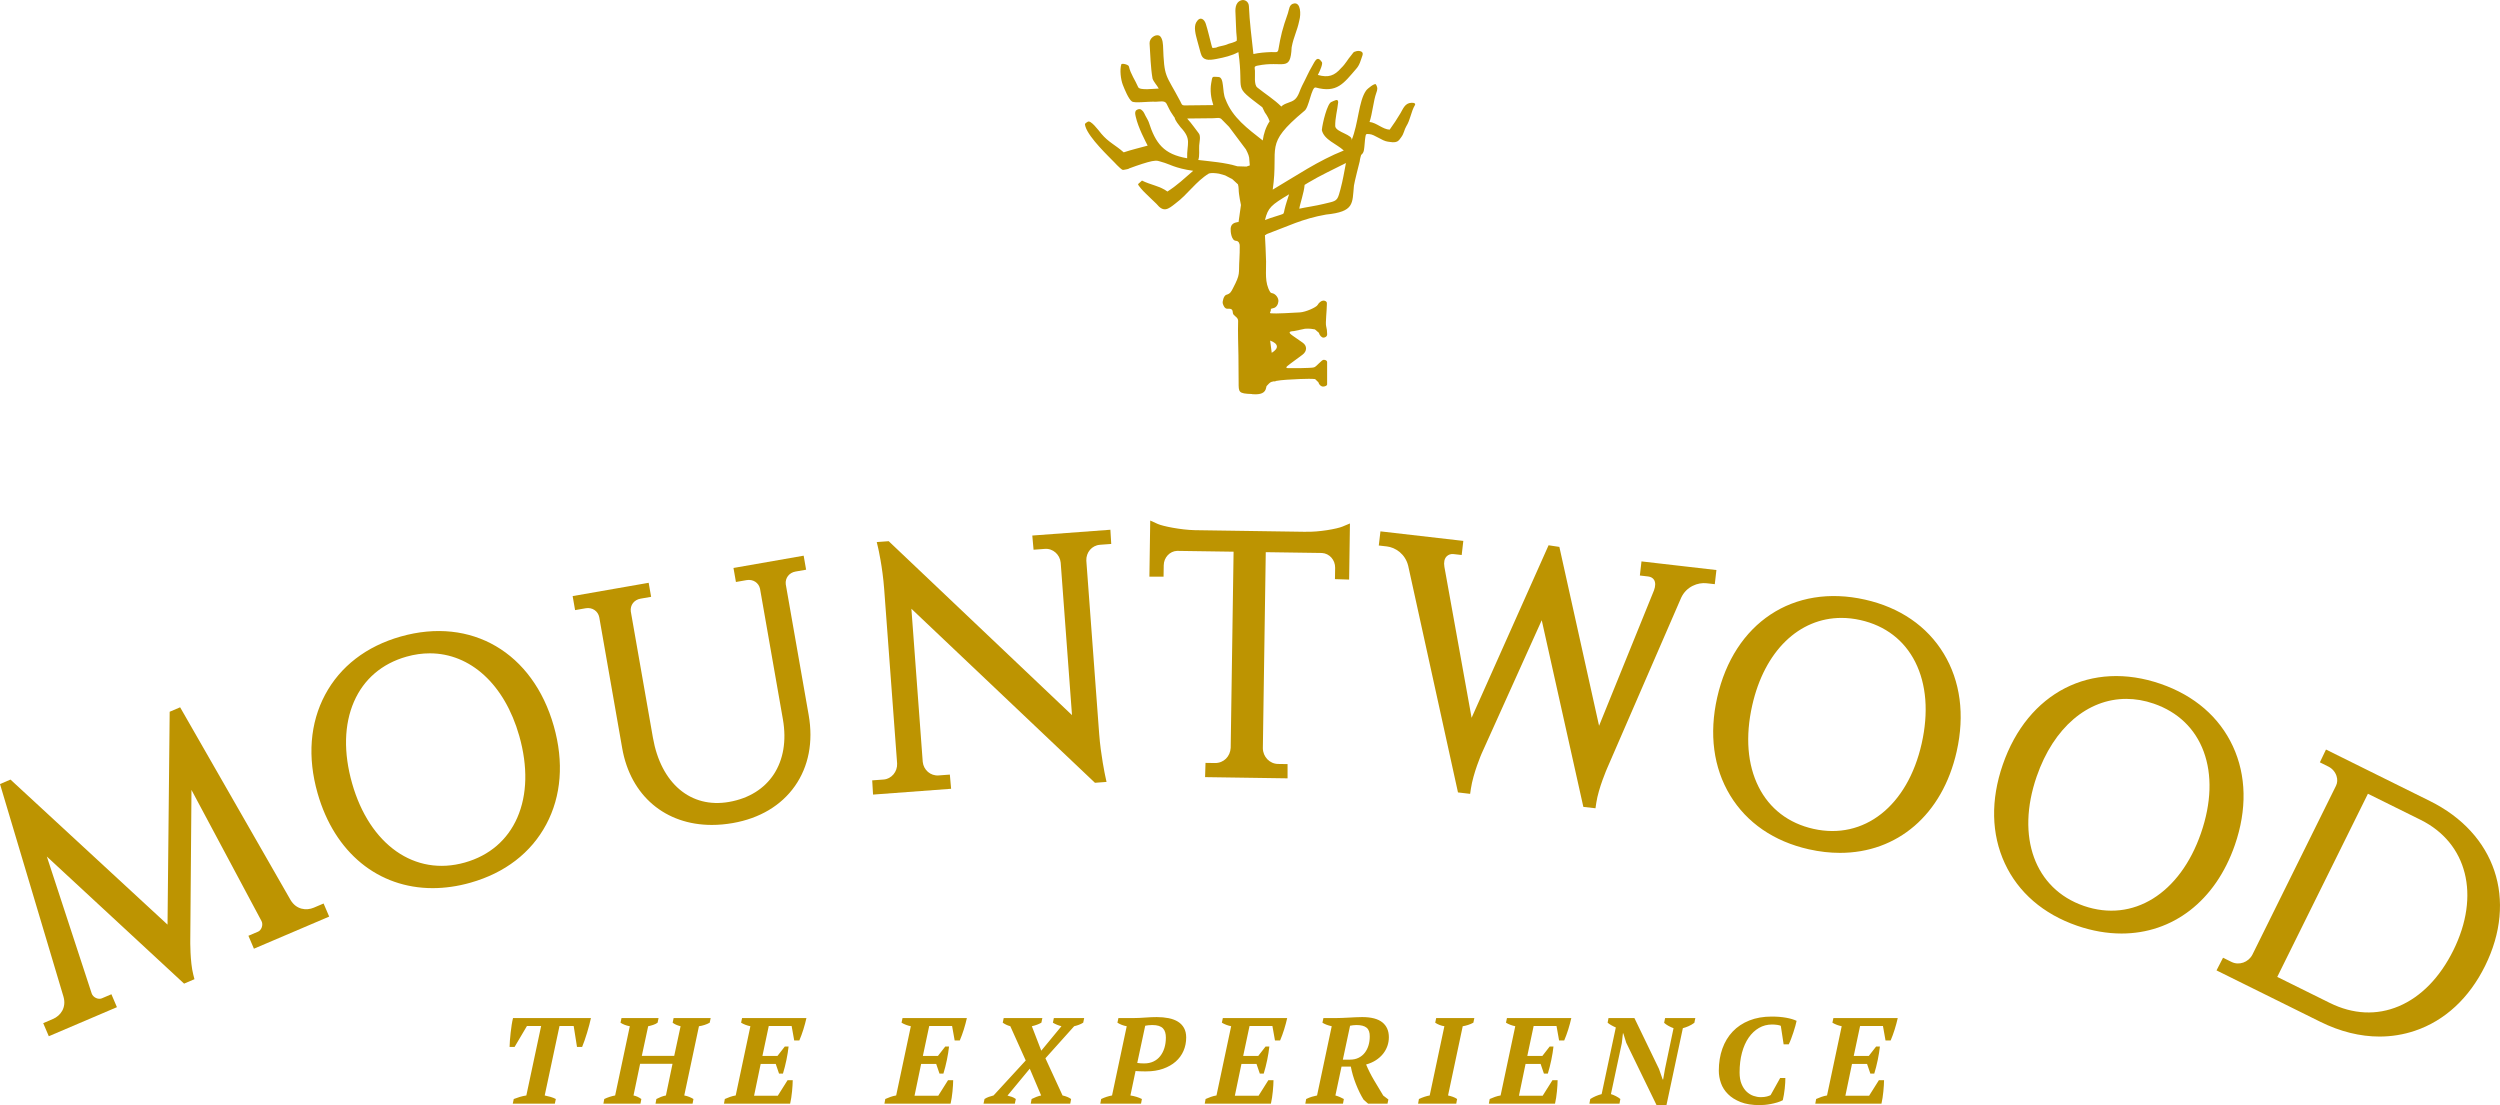 <?xml version="1.0" encoding="UTF-8"?>
<svg id="_レイヤー_1" data-name="レイヤー_1" xmlns="http://www.w3.org/2000/svg" width="220" height="97.251" version="1.1" viewBox="0 0 220 97.251">
  <!-- Generator: Adobe Illustrator 29.2.1, SVG Export Plug-In . SVG Version: 2.1.0 Build 116)  -->
  <defs>
    <style>
      .st0 {
        fill: #bd9401;
      }
    </style>
  </defs>
  <path class="st0" d="M124.204,9.045c-.574.027-.726.524-.967.925-.332.553-.568.91-.946,1.439-.608-.02-1.167-.622-1.773-.675.247-.707.352-1.899.591-2.545.11-.298.149-.468-.032-.764-.083-.135-.727.351-.871.56-.658.952-.648,2.848-1.274,4.378.209-.512-1.367-.707-1.432-1.252-.02-.709.19-1.416.26-2.111.007-.387-.384-.104-.602-.024-.354.129-.78,1.847-.836,2.467.178.859,1.319,1.226,1.93,1.801-2.244.891-4.21,2.24-6.253,3.445.559-3.843-.837-3.906,2.774-6.921.427-.257.634-2.17,1.01-2.068,1.875.512,2.456-.363,3.549-1.626.325-.35.405-.759.565-1.198.14-.384-.31-.428-.524-.374-.33.083-.242.105-.443.337-.359.415-.506.767-.908,1.148-.592.681-1.123.87-2.05.609.225-.432.445-.994.356-1.128-.42-.636-.614-.069-.842.317-.368.623-.503,1.001-.902,1.761-.201.382-.294.885-.619,1.189-.328.307-.907.313-1.209.641-.634-.631-1.417-1.113-2.117-1.679-.306-.247-.175-1.094-.203-1.472-.021-.286-.11-.377.212-.447,2.3-.478,2.908.633,3.018-1.618.183-.972.475-1.392.674-2.361.156-.562.121-1.585-.453-1.497-.459.07-.434.533-.553.868-.481,1.361-.625,1.949-.838,3.207-.05.306-.319.194-.62.205-.527.019-1.061.057-1.575.173-.151-1.406-.34-2.811-.398-4.223-.016-.391-.378-.609-.682-.503-.563.197-.521.833-.491,1.305.048.752.025,1.266.109,2.015l-.002.227c-.134.135-.707.274-.707.274-.319.148-.503.158-.846.244-.256.061-.15.101-.459.118-.139.008-.129.084-.226-.283-.162-.613-.297-1.232-.49-1.837-.128-.4-.501-.705-.835-.136-.248.422-.049,1.114.066,1.548.183.689.135.467.316,1.157.179.679.666.667,1.415.522.652-.126,1.333-.282,1.908-.599.527,3.727-.603,2.795,2.106,4.857l.215.445s.287.37.429.785c-.34.515-.525,1.092-.608,1.691-1.312-1.034-2.672-2.015-3.276-3.626-.318-.663-.076-1.952-.635-1.963-.558-.011-.507-.143-.627.56-.107.626-.017,1.305.187,1.915-.833.009-1.667.019-2.5.028-.297.003-.275-.116-.404-.359-1.317-2.493-1.412-1.989-1.52-4.931-.021-.453-.167-.8-.365-.864-.338-.11-.836.235-.818.694.069,1.026.087,2.078.258,3.091.095.302.395.593.548.886-.361.004-1.681.186-1.81-.124-.248-.593-.674-1.166-.815-1.819-.039-.182-.633-.298-.667-.193-.155.476-.048,1.345.126,1.795.158.41.514,1.278.805,1.476.253.172,1.419-.013,2.117.025.319-.004.772-.13.926.166.192.379.327.678.486.897.104.143.148.25.225.321.001.005.001.011.003.016.065.285.346.612.516.835,1.027,1.091.549,1.42.587,2.739-2.063-.351-2.779-1.302-3.386-3.201-.076-.197-.271-.488-.391-.76-.086-.195-.281-.341-.344-.356-.195-.046-.381.097-.405.145-.074.149-.054.268.003.52.22.981.864,2.17,1.047,2.54-.703.196-1.416.358-2.108.592-.73-.652-1.33-.879-1.966-1.635-.282-.344-.936-1.234-1.199-1.057-.241.162-.291.138-.203.421.315,1.014,2.106,2.688,2.574,3.179.117.121.262.287.422.423.198.169.246.261.465.193.075-.023.323-.04.397-.114.785-.293,1.573-.551,2.003-.636.496-.098.592.007.898.085.601.154,1.127.545,2.724.765-.84.722-1.329,1.212-2.265,1.825-.641-.481-1.511-.594-2.24-.965l-.347.31c-.014.101.428.599.646.799.329.303.634.631.967.932.638.792,1.016.501,1.696-.041,1.061-.782,1.792-1.939,2.93-2.625.211-.063.538-.041.886.016l.535.151.637.334.496.458c.035.138.061.281.061.423,0,.477.202,1.392.202,1.392l-.211,1.497c-.035.003-.067.005-.087.008-.324.052-.589.184-.609.58-.019.261.068,1.045.458,1.065.271.014.345.276.341.447-.015.624.014.531-.027,1.153-.089,1.378.124,1.251-.582,2.605-.136.261-.219.451-.561.543-.24.064-.365.603-.324.76.049.189.178.489.418.472.467-.032.441.156.475.387.016.106.117.203.225.288.133.104.239.23.235.389-.031,1.02.009,2.039.027,3.059.014.778.018,1.557.017,2.335,0,.889-.021,1.008,1.16,1.045.014,0,.026.013.04.014.763.064,1.144-.114,1.222-.572.01-.058.024-.092.035-.139.143-.156.295-.325.422-.367.05-.016.124-.033.201-.049.057.001.098-.003.167.001l-.004-.032c.289-.051.659-.095.99-.113l1.179-.062c.501-.026,1.093-.024,1.318.005l.144.14.144.14c.053.218.244.389.425.38.18-.009.335-.09.344-.179v-1.998c-.009-.106-.151-.186-.316-.178s-.607.573-.804.65-.735.056-1.235.082h-.865c-.501.025-.468-.057-.056-.362l1.106-.817c.413-.305.423-.782.022-1.061l-.864-.602c-.401-.279-.4-.394.1-.42l.974-.206c.501-.026.609.028.863.058l.174.149.174.149c.066.243.253.435.415.427s.303-.118.312-.243v-.109c0-.224-.029-.444-.087-.66-.073-.264.065-1.406.065-1.914v-.137c-.014-.114-.157-.201-.32-.195-.162.006-.386.18-.497.387-.111.207-1.055.625-1.556.651l-1.337.07c-.501.026-1.059.031-1.241.011,0,0-.016-.014-.058-.05.057-.105.093-.214.078-.333-.002-.017.122-.051.192-.064.318-.057.457-.366.474-.616.018-.272-.205-.595-.473-.688-.096-.033-.187-.016-.258-.134-.499-.821-.333-1.809-.354-2.679-.022-.895-.061-1.49-.101-2.325.032.028.094-.032.16-.084,1.83-.673,3.124-1.351,5.219-1.718,2.518-.256,2.298-.965,2.455-2.551.025-.25.506-2.129.506-2.129.028-.25.085-.409.127-.566.141-.114.213-.237.248-.434.055-.306.07-.836.124-1.143.048-.279.046-.279.353-.257.462.03,1.113.603,1.624.664.329.039.547.109.835-.019.161-.095.215-.201.345-.373.25-.331.266-.675.444-.96.371-.594.407-1.266.762-1.868.064-.108-.024-.214-.305-.201ZM105.448,14.077c.132-.37.055-.886.08-1.277.019-.296.173-.85-.062-1.101-.212-.259-.596-.838-.995-1.262.043-.003.089-.005.122-.009.727-.008,1.454-.016,2.181-.024.305-.003.586-.111.774.14l.607.617,1.486,1.986s.256.475.283.716c.031.271.05.492.058.694l-.3.102-.792-.025c-1.123-.338-2.283-.416-3.442-.556ZM111.912,31.049l-.14-1.079c.752.281.783.686.14,1.079ZM112.676,18.907c-.837.258-1.043.337-1.359.456.267-1.095.533-1.309,2.123-2.266-.132.431-.287.849-.404,1.351-.08.349-.011.352-.361.46ZM117.822,17.141c-.186.617-.443.577-1.346.805-.627.158-1.596.298-2.137.419.054-.415.413-1.399.467-2.096.105-.065.199-.121.312-.191,1.067-.64,2.208-1.165,3.325-1.733-.153.79-.264,1.488-.484,2.315-.041.154-.086.314-.136.479Z"/>
  <g>
    <path class="st0" d="M27.615,79.875c-.658.28-1.547.177-2.052-.685l-9.712-16.948-.92.392-.189,18.733L.923,68.603l-.923.394,5.588,18.717c.275.962-.266,1.676-.925,1.956l-.86.368.492,1.151,5.995-2.558-.486-1.137-.85.363c-.142.059-.328.047-.5-.03-.186-.085-.33-.235-.385-.402l-3.946-12.049,12.077,11.184.913-.391-.103-.398c-.291-1.122-.266-3.021-.265-3.043l.106-13.213,6.161,11.534c.083.154.092.362.024.555-.063.179-.184.322-.322.382l-.853.362.485,1.139,6.623-2.827-.493-1.152-.86.367Z"/>
    <path class="st0" d="M35.264,56.014c-3.022.857-5.323,2.628-6.654,5.12-1.334,2.5-1.565,5.494-.666,8.658,1.5,5.283,5.377,8.364,10.129,8.364,1.075,0,2.194-.157,3.341-.483,3.022-.857,5.322-2.628,6.653-5.121,1.335-2.5,1.565-5.494.667-8.658-1.839-6.476-7.252-9.644-13.47-7.88ZM30.984,68.93c-.765-2.694-.707-5.179.168-7.187.861-1.975,2.457-3.344,4.615-3.956.698-.198,1.385-.294,2.054-.294,3.55,0,6.58,2.707,7.874,7.265.765,2.694.706,5.179-.169,7.187-.861,1.975-2.457,3.344-4.615,3.956-4.4,1.248-8.389-1.555-9.927-6.971Z"/>
    <path class="st0" d="M69.146,51.411c-.062-.548.3-1.016.859-1.114l.933-.163-.216-1.234-6.176,1.081.216,1.234.933-.164c.571-.102,1.07.227,1.187.755l2.016,11.507c.657,3.789-1.205,6.638-4.743,7.257-3.368.591-5.992-1.628-6.696-5.644l-1.948-11.115c-.073-.554.287-1.029.855-1.128l.933-.163-.216-1.234-6.69,1.17.215,1.234.933-.163c.573-.102,1.089.244,1.195.794l2.018,11.52c.736,4.201,3.81,6.753,7.89,6.753.592,0,1.207-.054,1.838-.164,2.373-.415,4.265-1.542,5.472-3.26,1.206-1.718,1.625-3.88,1.209-6.252l-2.017-11.508Z"/>
    <path class="st0" d="M96.79,47.941l.999-.074-.075-1.25-6.872.51.111,1.248.999-.074c.698-.057,1.322.498,1.389,1.217l.995,13.414-16.13-15.308-1.052.077.128.546c.004.016.381,1.644.526,3.597l1.138,15.337c.04.729-.495,1.365-1.194,1.417l-.999.074.075,1.251,6.869-.511-.111-1.248-.999.074c-.702.05-1.312-.479-1.387-1.194l-.998-13.474,16.153,15.315,1.019-.077-.116-.537c-.004-.018-.394-1.837-.531-3.683l-1.131-15.247c-.032-.733.493-1.348,1.194-1.399Z"/>
    <path class="st0" d="M114.846,46.798l-9.698-.143c-1.225-.025-2.825-.349-3.264-.547l-.664-.3-.073,4.936h1.246l.015-.998c.01-.691.537-1.248,1.178-1.269l4.969.073-.255,17.262c-.043.759-.608,1.341-1.38,1.335l-.835-.013-.038,1.253,7.259.107v-1.253l-.835-.013c-.739-.01-1.328-.623-1.34-1.38l.256-17.257,4.943.072c.662.04,1.172.612,1.162,1.303l-.016.998,1.247.04.072-4.939-.673.28c-.445.185-2.024.488-3.276.451Z"/>
    <path class="st0" d="M151.043,50.163l-6.592-.76-.143,1.242.727.084c.235.027.422.135.524.303.135.221.13.554-.01.925l-4.831,11.913-3.494-15.742-.949-.144-6.774,15.183-2.394-13.284c-.067-.395-.002-.711.189-.913.151-.159.38-.239.609-.211l.724.081.143-1.241-7.293-.839-.146,1.245.706.08c.75.086,1.624.652,1.883,1.711l4.38,19.937,1.069.126.068-.459c.202-1.36.934-3.065.939-3.075l5.294-11.746,3.662,16.426,1.068.122.067-.458c.193-1.314.957-3.058.966-3.078l6.512-15.003c.468-.991,1.482-1.348,2.229-1.263l.725.081.143-1.242Z"/>
    <path class="st0" d="M164.126,52.768c-6.306-1.422-11.533,2.043-13.014,8.613-.723,3.209-.329,6.186,1.14,8.609,1.465,2.416,3.859,4.058,6.923,4.748.942.212,1.86.315,2.745.315,5.037,0,9.01-3.339,10.269-8.928.723-3.209.329-6.186-1.141-8.609-1.465-2.416-3.859-4.058-6.922-4.748ZM159.58,72.94c-2.188-.492-3.856-1.77-4.823-3.695-.984-1.957-1.178-4.436-.562-7.169,1.079-4.792,4.128-7.7,7.849-7.7.546,0,1.107.063,1.677.191,2.188.492,3.856,1.77,4.824,3.696.984,1.958,1.178,4.437.563,7.169-1.239,5.496-5.072,8.509-9.527,7.508Z"/>
    <path class="st0" d="M196.493,65.669c-1.189-2.565-3.386-4.463-6.355-5.489-6.109-2.11-11.692.746-13.894,7.11-1.075,3.109-1.013,6.111.178,8.683,1.189,2.564,3.386,4.463,6.355,5.489,1.341.464,2.657.688,3.918.688,4.48,0,8.258-2.831,9.976-7.798,1.075-3.109,1.014-6.112-.178-8.683ZM179.231,68.323c1.492-4.314,4.495-6.821,7.881-6.821.792,0,1.605.137,2.424.42,2.121.733,3.638,2.189,4.386,4.21.761,2.055.679,4.54-.237,7.187-1.84,5.323-5.984,7.894-10.305,6.401-4.322-1.494-5.99-6.075-4.15-11.397Z"/>
    <path class="st0" d="M213.826,70.487l-9.139-4.528-.538,1.127.748.372c.334.165.595.464.714.819.101.301.086.61-.043.871l-7.356,14.861c-.354.679-1.177.968-1.837.641l-.748-.37-.573,1.114,9.15,4.531c1.734.858,3.489,1.291,5.192,1.291,1.066,0,2.112-.17,3.121-.51,2.627-.888,4.76-2.859,6.168-5.702,2.88-5.818.927-11.652-4.859-14.517ZM208.377,69.85l4.631,2.293c4.118,2.039,5.28,6.653,2.889,11.481-1.185,2.394-2.845,4.096-4.802,4.924-1.934.819-4.031.72-6.067-.288l-4.63-2.293,7.979-16.117Z"/>
  </g>
  <path class="st0" d="M48.826,97.122h-3.702l.086-.409c.158-.064.334-.125.527-.183.194-.057.388-.1.581-.129l1.302-6.113h-1.249l-1.087,1.84h-.441c0-.143.009-.326.027-.548.018-.223.04-.452.065-.689.026-.236.056-.471.092-.704.036-.233.076-.432.119-.597h6.856c-.036.172-.084.373-.145.602-.061.23-.128.463-.199.699-.072.237-.145.465-.221.683-.076.219-.145.404-.21.554h-.452l-.291-1.84h-1.248l-1.302,6.113c.179.036.355.079.527.129.172.051.323.112.452.183l-.086.409ZM56.361,97.122h-3.261l.075-.409c.144-.071.3-.134.468-.188s.332-.095.49-.124l1.291-6.092c-.165-.028-.319-.071-.463-.129-.144-.057-.262-.118-.355-.183l.087-.408h3.261l-.086.408c-.108.079-.237.144-.388.194s-.298.09-.441.118l-.559,2.605h2.852l.56-2.605c-.309-.079-.542-.183-.699-.312l.086-.408h3.261l-.086.408c-.137.079-.289.146-.457.199-.169.054-.332.092-.49.113l-1.292,6.092c.158.029.307.072.447.129.14.058.26.119.361.183l-.076.409h-3.261l.076-.409c.122-.064.254-.125.398-.183.143-.057.29-.1.441-.129l.581-2.788h-2.852l-.581,2.788c.244.051.473.155.689.312l-.076.409ZM70.966,89.588c-.072.322-.162.656-.269,1.001-.108.344-.226.667-.355.969h-.452l-.226-1.27h-2.013l-.559,2.637h1.324l.645-.829h.334c-.036.351-.099.742-.188,1.173-.09.431-.192.833-.307,1.206h-.345l-.291-.851h-1.324l-.581,2.799h2.088l.861-1.367h.452c0,.129-.006.279-.017.452-.011.172-.025.351-.043.537-.018.187-.041.373-.07.56-.029.186-.061.358-.097.516h-5.823l.075-.409c.144-.064.296-.125.458-.183.161-.057.328-.1.5-.129l1.291-6.092c-.144-.028-.287-.07-.43-.123-.144-.054-.273-.117-.388-.189l.087-.408h5.661ZM85.086,89.588c-.072.322-.162.656-.269,1.001-.108.344-.226.667-.355.969h-.452l-.226-1.27h-2.013l-.559,2.637h1.324l.645-.829h.334c-.036.351-.099.742-.188,1.173-.09.431-.192.833-.307,1.206h-.345l-.291-.851h-1.324l-.581,2.799h2.088l.861-1.367h.452c0,.129-.006.279-.017.452-.011.172-.025.351-.043.537-.018.187-.041.373-.07.56-.029.186-.061.358-.097.516h-5.823l.075-.409c.144-.064.296-.125.458-.183.161-.057.328-.1.5-.129l1.291-6.092c-.144-.028-.287-.07-.43-.123-.144-.054-.273-.117-.388-.189l.087-.408h5.661ZM92.739,89.588h2.669l-.086.408c-.115.072-.239.133-.371.183-.133.05-.275.094-.425.129l-2.529,2.82,1.507,3.272c.158.036.298.079.42.129.122.051.233.112.333.183l-.075.409h-3.477l.076-.409c.129-.064.262-.123.398-.177.136-.054.283-.099.441-.135l-1.001-2.356-1.959,2.367c.144.036.275.075.393.118.119.043.232.104.339.183l-.086.409h-2.755l.086-.409c.122-.079.249-.141.382-.188.133-.047.271-.088.415-.124l2.83-3.078-1.356-3.014c-.129-.035-.248-.079-.355-.129s-.212-.111-.312-.183l.086-.408h3.401l-.086.408c-.101.058-.219.113-.355.167-.137.054-.298.102-.484.145l.829,2.153,1.776-2.153c-.137-.035-.271-.08-.404-.134s-.249-.113-.35-.178l.086-.408ZM99.476,96.401c.187.029.368.07.543.124s.332.117.468.188l-.076.409h-3.584l.075-.409c.316-.15.635-.254.958-.312l1.291-6.092c-.158-.028-.305-.07-.441-.123-.136-.054-.262-.117-.377-.189l.087-.408h1.356c.287,0,.619-.015.996-.043.377-.029.719-.043,1.028-.043.373,0,.719.032,1.039.096.319.065.592.167.818.307.226.14.404.324.533.554.129.229.194.509.194.84,0,.423-.079.817-.237,1.179s-.387.676-.689.942c-.301.265-.671.475-1.108.629-.438.154-.933.231-1.485.231h-.178c-.083,0-.172-.001-.269-.005s-.19-.007-.28-.011c-.09-.003-.16-.009-.21-.016l-.452,2.152ZM101.402,90.202c-.144,0-.264.007-.36.021-.097.015-.185.029-.264.043l-.7,3.272c.065.015.162.025.291.032.129.008.233.011.312.011.309,0,.581-.055.818-.167.237-.111.436-.268.597-.473.162-.204.285-.444.371-.72s.129-.583.129-.921c0-.165-.02-.316-.059-.452s-.104-.253-.194-.349c-.09-.097-.212-.171-.366-.221-.154-.05-.346-.075-.576-.075ZM113.274,89.588c-.072.322-.162.656-.269,1.001-.108.344-.226.667-.355.969h-.452l-.226-1.27h-2.013l-.559,2.637h1.324l.645-.829h.334c-.036.351-.099.742-.188,1.173-.09.431-.192.833-.307,1.206h-.345l-.291-.851h-1.324l-.581,2.799h2.088l.861-1.367h.452c0,.129-.006.279-.017.452-.011.172-.025.351-.043.537-.018.187-.041.373-.07.56-.029.186-.061.358-.097.516h-5.823l.075-.409c.144-.064.296-.125.458-.183.161-.057.328-.1.5-.129l1.291-6.092c-.144-.028-.287-.07-.43-.123-.144-.054-.273-.117-.388-.189l.087-.408h5.661ZM117.515,96.401c.151.043.287.092.409.146.122.053.233.109.334.166l-.075.409h-3.315l.075-.409c.18-.086.346-.152.501-.199.154-.046.307-.084.457-.113l1.291-6.092c-.351-.079-.624-.183-.818-.312l.087-.408h1.141c.144,0,.307-.004.49-.011.183-.007.375-.016.576-.027.201-.011.405-.022.613-.032.208-.011.405-.016.592-.016.797,0,1.386.154,1.771.462.384.309.576.746.576,1.313,0,.266-.043.522-.129.769-.087.248-.214.477-.382.689-.169.211-.377.398-.624.559-.248.162-.536.289-.867.382.187.452.418.912.694,1.378s.547.919.813,1.356l.452.344-.076.366h-1.711l-.398-.355c-.244-.394-.468-.852-.673-1.372-.205-.52-.353-1.032-.447-1.534h-.818l-.538,2.54ZM119.377,90.202c-.115,0-.219.007-.312.021-.094.014-.18.029-.259.043l-.635,2.982h.624c.294,0,.55-.055.769-.166.219-.11.4-.26.543-.448.144-.189.251-.404.323-.647.072-.242.108-.498.108-.769.007-.363-.085-.623-.275-.779-.19-.157-.486-.235-.888-.235ZM128.149,97.122h-3.358l.075-.409c.337-.157.653-.261.948-.312l1.291-6.092c-.144-.021-.285-.059-.425-.113-.14-.053-.267-.12-.382-.199l.086-.408h3.358l-.087.408c-.144.079-.3.146-.468.199-.169.054-.325.092-.468.113l-1.292,6.092c.137.029.276.069.42.119s.269.114.377.193l-.075.409ZM138.276,89.588c-.072.322-.162.656-.269,1.001-.108.344-.226.667-.355.969h-.452l-.226-1.27h-2.013l-.559,2.637h1.324l.645-.829h.334c-.036.351-.099.742-.188,1.173-.09.431-.192.833-.307,1.206h-.345l-.291-.851h-1.324l-.581,2.799h2.088l.861-1.367h.452c0,.129-.006.279-.017.452-.011.172-.025.351-.043.537-.018.187-.041.373-.07.56-.029.186-.061.358-.097.516h-5.823l.075-.409c.144-.064.296-.125.458-.183.161-.057.328-.1.5-.129l1.291-6.092c-.144-.028-.287-.07-.43-.123-.144-.054-.273-.117-.388-.189l.087-.408h5.661ZM146.531,89.588h2.658l-.086.419c-.165.122-.334.22-.506.295-.172.076-.341.135-.506.178l-1.442,6.77h-.872l-2.669-5.489-.258-.829h-.033l-.097.862-.958,4.488c.129.036.274.095.436.177.162.083.292.167.393.253l-.075.409h-2.648l.075-.409c.323-.2.657-.343,1.001-.429l1.248-5.868c-.122-.05-.253-.114-.393-.193-.14-.079-.249-.154-.328-.226l.076-.408h2.281l2.163,4.477.323.926h.043l.161-.924.753-3.587c-.158-.057-.31-.126-.457-.209-.147-.082-.271-.17-.371-.263l.086-.419ZM156.659,94.862h.452c0,.115-.004.253-.011.414-.007.162-.022.334-.043.517-.022.182-.047.364-.075.543-.029.179-.061.34-.097.484-.151.079-.317.145-.5.199s-.368.098-.554.134c-.187.036-.366.061-.538.076-.172.014-.323.021-.452.021-.66,0-1.216-.09-1.669-.269-.452-.179-.822-.412-1.108-.699-.287-.287-.494-.609-.619-.969-.126-.359-.189-.721-.189-1.087,0-.71.104-1.358.312-1.943.208-.584.511-1.087.91-1.507.398-.419.886-.744,1.464-.974.577-.23,1.232-.344,1.964-.344.473,0,.899.034,1.275.102.377.068.683.159.92.274-.022.115-.058.262-.108.441s-.108.368-.172.565-.133.391-.205.581-.14.349-.205.478h-.452l-.248-1.625c-.065-.036-.172-.064-.323-.086-.151-.022-.302-.032-.452-.032-.416,0-.798.1-1.146.301s-.649.484-.904.851c-.255.365-.452.809-.592,1.329-.14.52-.21,1.1-.21,1.738,0,.402.058.741.173,1.018.115.276.264.5.446.672.183.172.384.296.603.371.219.075.432.113.64.113s.387-.02.538-.059c.151-.04.262-.081.333-.124l.84-1.507ZM167.002,89.588c-.072.322-.162.656-.269,1.001-.108.344-.226.667-.355.969h-.452l-.226-1.27h-2.013l-.559,2.637h1.324l.645-.829h.334c-.036.351-.099.742-.188,1.173-.09.431-.192.833-.307,1.206h-.345l-.291-.851h-1.324l-.581,2.799h2.088l.861-1.367h.452c0,.129-.006.279-.017.452-.011.172-.025.351-.043.537-.018.187-.041.373-.07.56-.029.186-.061.358-.097.516h-5.823l.075-.409c.144-.064.296-.125.458-.183.161-.057.328-.1.5-.129l1.291-6.092c-.144-.028-.287-.07-.43-.123-.144-.054-.273-.117-.388-.189l.087-.408h5.661Z"/>
</svg>